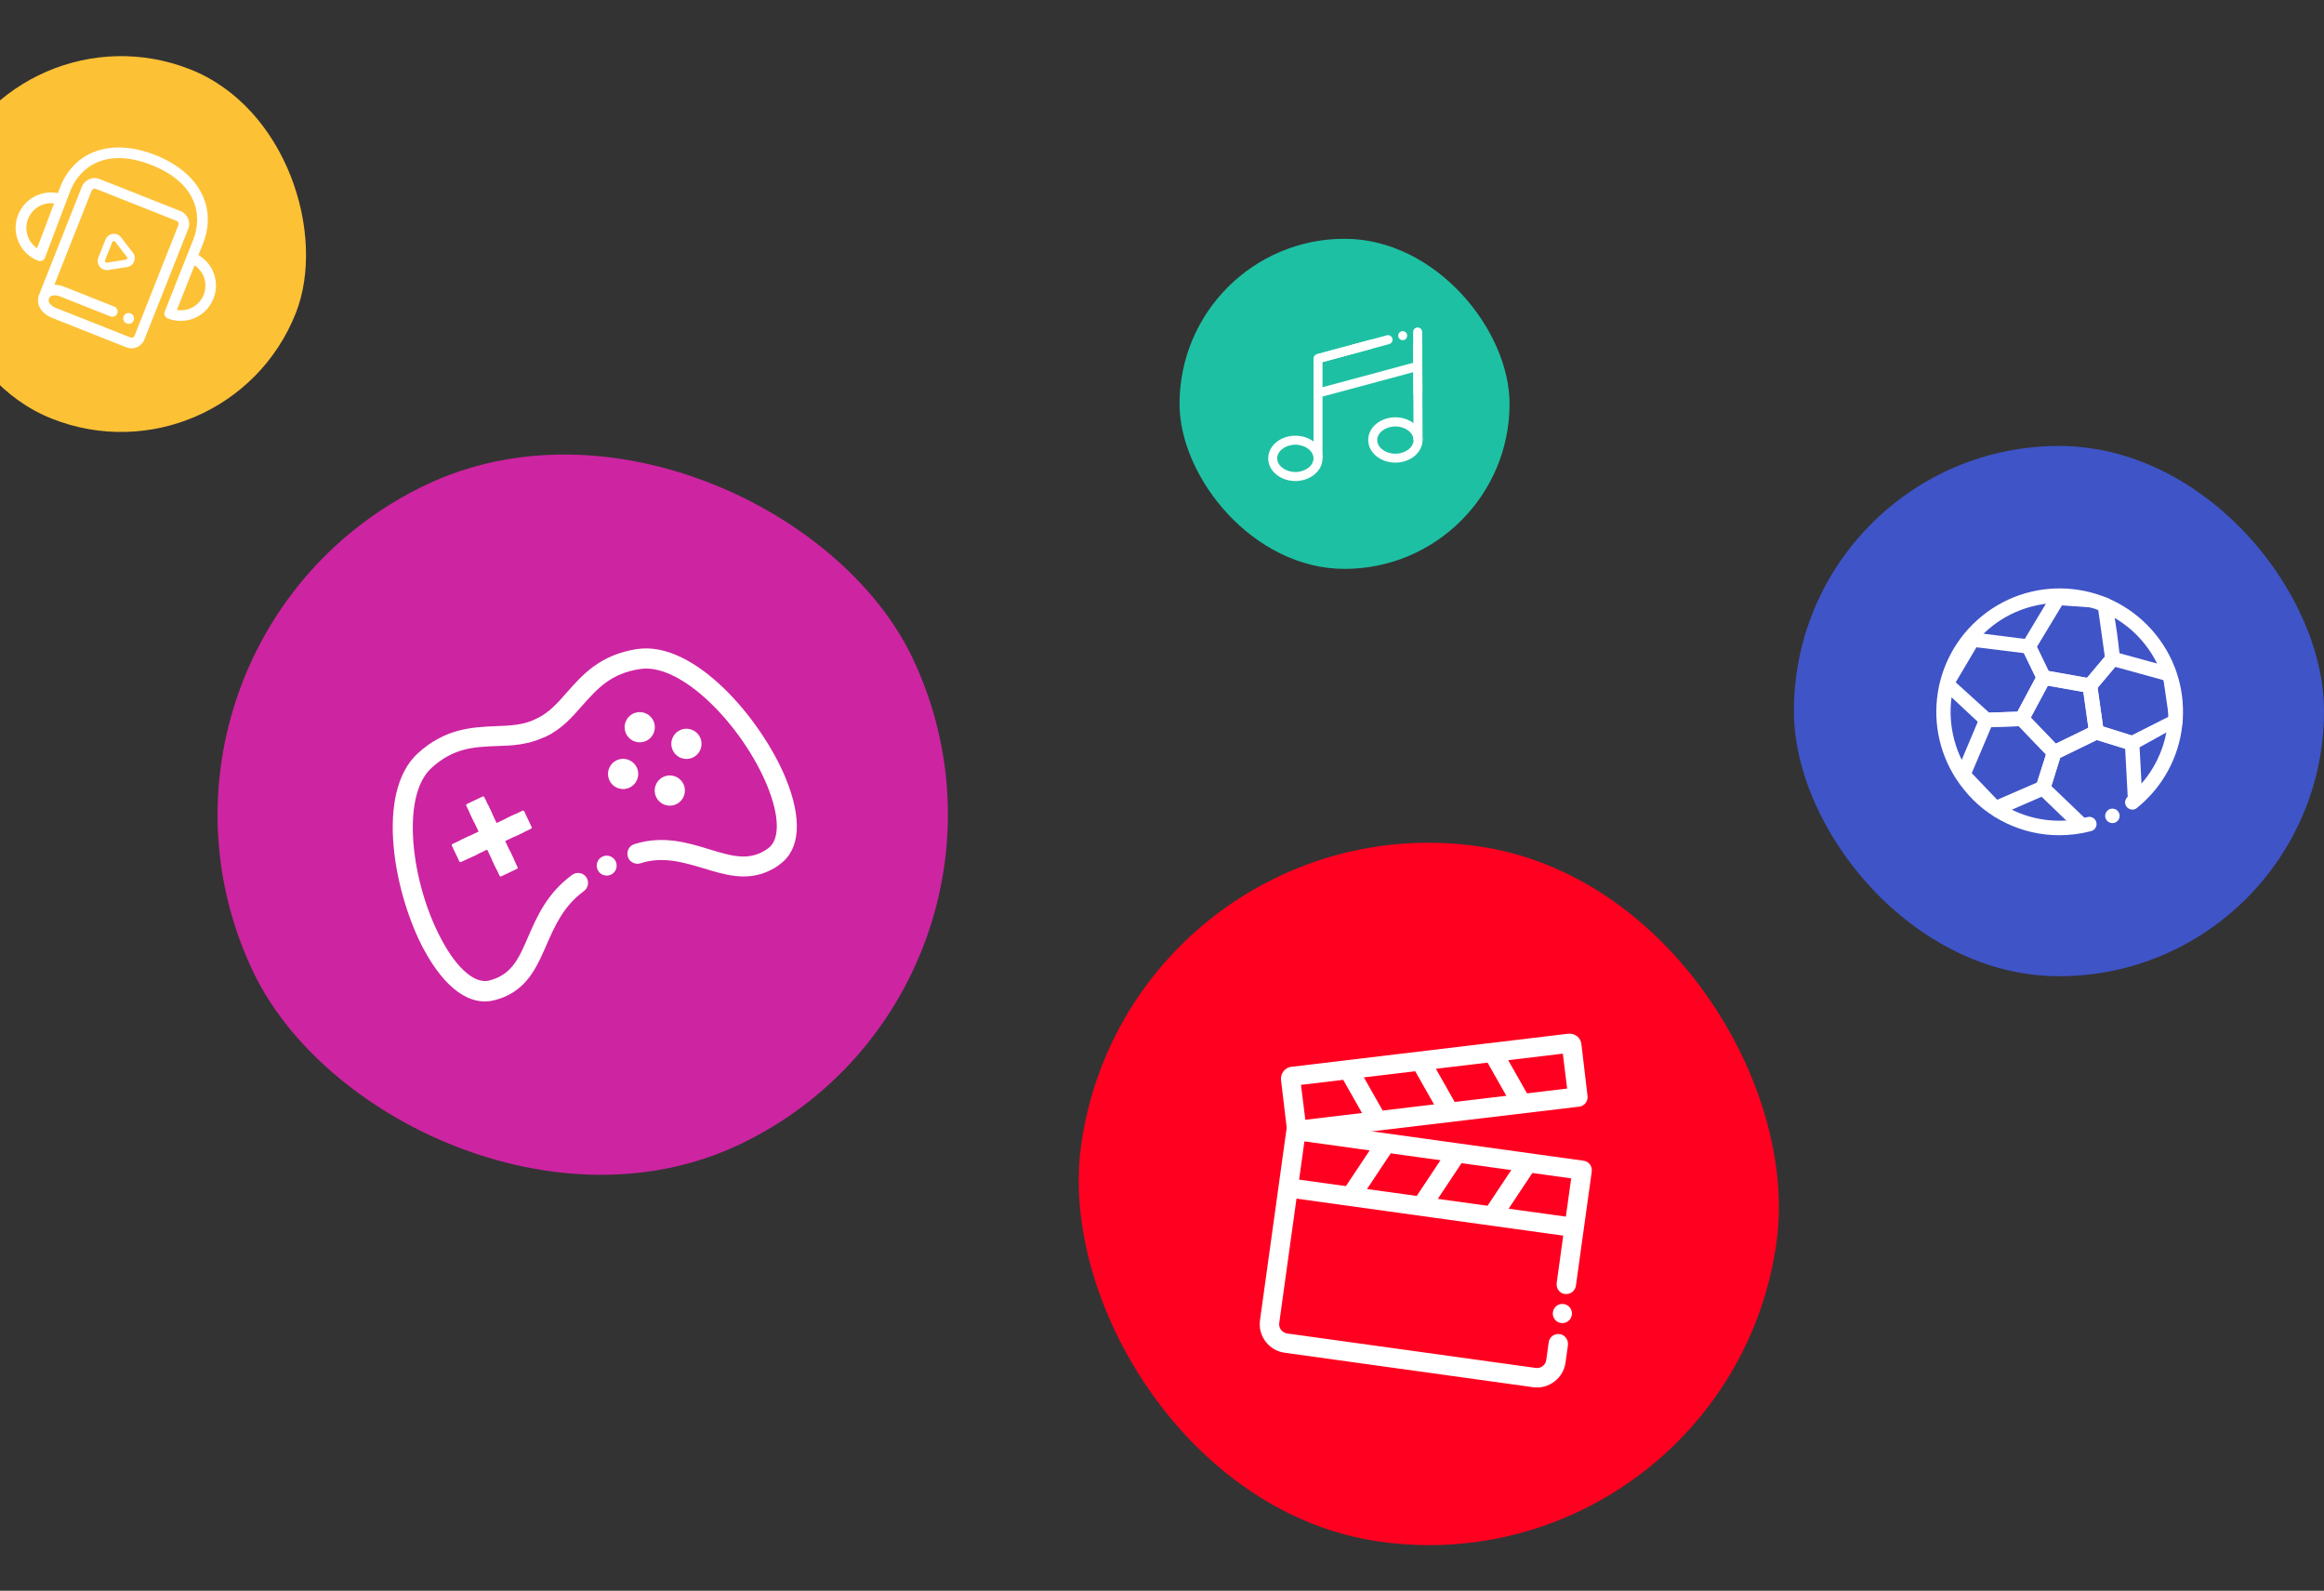<svg width="662" height="453" viewBox="0 0 662 453" fill="none" xmlns="http://www.w3.org/2000/svg">
<rect x="0" y="0" width="662" height="453" fill="#333333" stroke="none"/>
<rect x="336" y="68" width="94" height="94" rx="47" fill="#1EC0A3"/>
<path d="M399.561 96.867C400.27 96.867 400.845 96.292 400.845 95.583C400.845 94.874 400.27 94.299 399.561 94.299C398.852 94.299 398.277 94.874 398.277 95.583C398.277 96.292 398.852 96.867 399.561 96.867Z" fill="white"/>
<path d="M368.988 126.641C371.799 126.641 374.159 128.411 374.159 130.528C374.159 132.644 371.799 134.414 368.988 134.414C366.178 134.414 363.818 132.644 363.818 130.528C363.818 128.411 366.178 126.641 368.988 126.641ZM368.988 124.073C364.72 124.073 361.25 126.953 361.25 130.528C361.25 134.102 364.72 136.982 368.988 136.982C373.257 136.982 376.727 134.102 376.727 130.528C376.727 126.953 373.257 124.073 368.988 124.073Z" fill="white"/>
<path d="M397.478 121.436C400.289 121.436 402.649 123.206 402.649 125.323C402.649 127.44 400.289 129.209 397.478 129.209C394.667 129.209 392.308 127.44 392.308 125.323C392.308 123.206 394.667 121.436 397.478 121.436ZM397.478 118.834C393.21 118.834 389.74 121.714 389.74 125.288C389.74 128.862 393.21 131.743 397.478 131.743C401.747 131.743 405.217 128.862 405.217 125.288C405.217 121.749 401.747 118.834 397.478 118.834Z" fill="white"/>
<path d="M376.415 112.968C375.686 112.968 375.131 112.378 375.131 111.684C375.131 111.094 375.547 110.574 376.103 110.435L403.066 103.182C403.76 103.009 404.454 103.46 404.627 104.154C404.766 104.848 404.384 105.507 403.69 105.681L376.727 112.934C376.623 112.968 376.519 112.968 376.415 112.968Z" fill="white"/>
<path d="M402.58 94.23C402.753 93.536 403.447 93.12 404.141 93.293C404.731 93.432 405.113 93.953 405.113 94.543L405.182 111.754C405.182 112.483 404.593 113.038 403.898 113.038C403.204 113.038 402.615 112.448 402.615 111.754L402.545 94.543C402.545 94.438 402.545 94.334 402.58 94.23Z" fill="white"/>
<path d="M402.547 97.77V100.373L402.651 125.324H405.219L405.115 97.77" fill="white"/>
<path d="M390.678 96.66L375.097 100.859C374.542 101.033 374.16 101.519 374.16 102.109V130.529H376.728V103.115L390.678 99.332V96.66Z" fill="white"/>
<path d="M375.929 103.287C375.2 103.287 374.645 102.697 374.645 102.003C374.645 101.413 375.062 100.893 375.617 100.754L395.084 95.479C395.778 95.306 396.472 95.757 396.646 96.451C396.785 97.145 396.403 97.804 395.709 97.978L376.242 103.252C376.137 103.252 376.033 103.287 375.929 103.287Z" fill="white"/>
<rect x="321.688" y="227.211" width="200" height="200" rx="100" transform="rotate(7.896 321.688 227.211)" fill="#FF0020"/>
<path d="M436.699 395.036L365.906 385.219C361.445 384.6 358.296 380.436 358.914 375.975L366.46 321.564C366.673 320.028 368.079 319.03 369.541 319.233L451.085 330.542C452.621 330.755 453.618 332.161 453.416 333.623L448.912 366.094C448.699 367.63 447.367 368.638 445.821 368.498C444.275 368.358 443.277 366.953 443.417 365.407L447.555 335.569L371.57 325.031L364.399 376.736C364.196 378.198 365.204 379.531 366.667 379.734L437.46 389.551C438.922 389.754 440.255 388.746 440.458 387.284L441.158 382.238C441.371 380.702 442.776 379.704 444.312 379.917C445.775 380.12 446.772 381.525 446.643 382.998L445.943 388.044C445.324 392.506 441.16 395.655 436.699 395.036Z" fill="white"/>
<path d="M392.559 323.98L382.421 339.228L386.971 342.253L397.109 327.005L392.559 323.98Z" fill="white"/>
<path d="M412.736 326.765L402.599 342.013L407.149 345.038L417.286 329.79L412.736 326.765Z" fill="white"/>
<path d="M432.917 329.55L422.779 344.798L427.329 347.823L437.467 332.575L432.917 329.55Z" fill="white"/>
<path d="M448.824 346.85L367.573 335.582L366.822 340.994L448.073 352.262L448.824 346.85Z" fill="white"/>
<path d="M444.672 376.761C446.167 376.968 447.546 375.924 447.753 374.43C447.961 372.935 446.917 371.556 445.423 371.349C443.928 371.141 442.549 372.185 442.342 373.679C442.134 375.174 443.178 376.553 444.672 376.761Z" fill="white"/>
<path d="M369.01 324.673C367.766 324.5 366.781 323.544 366.661 322.26L364.899 307.555C364.703 305.739 365.991 303.979 367.88 303.794L446.707 294.377C448.597 294.192 450.283 295.469 450.468 297.358L452.22 312.136C452.383 313.65 451.302 314.991 449.789 315.154L369.678 324.691C369.448 324.734 369.229 324.703 369.01 324.673ZM370.595 308.941L371.826 318.877L446.406 309.988L445.175 300.053L370.595 308.941Z" fill="white"/>
<path d="M426.833 296.996L422.079 299.691L431.11 315.621L435.863 312.926L426.833 296.996Z" fill="white"/>
<path d="M406.414 299.767L401.66 302.462L410.691 318.392L415.444 315.697L406.414 299.767Z" fill="white"/>
<path d="M386.026 302.437L381.272 305.132L390.302 321.062L395.056 318.367L386.026 302.437Z" fill="white"/>
<g clip-path="url(#clip0_2716_505855)">
<rect x="27.43" y="182.695" width="208" height="208" rx="104" transform="rotate(-25.415 27.43 182.695)" fill="#CD24A1"/>
<path d="M174.037 249.073C175.455 248.399 176.058 246.704 175.384 245.287C174.711 243.87 173.016 243.267 171.599 243.94C170.182 244.614 169.579 246.308 170.252 247.726C170.925 249.143 172.62 249.746 174.037 249.073Z" fill="white"/>
<path d="M179.343 224.279C181.488 223.26 182.4 220.694 181.381 218.549C180.362 216.404 177.797 215.492 175.652 216.511C173.507 217.53 172.594 220.095 173.613 222.24C174.633 224.385 177.198 225.298 179.343 224.279Z" fill="white"/>
<path d="M128.909 240.336L133.348 238.227C133.556 238.128 133.761 238.201 133.86 238.409L135.969 242.848C136.068 243.056 135.995 243.26 135.787 243.359L131.348 245.468C131.14 245.567 130.935 245.494 130.837 245.286L128.727 240.847C128.629 240.639 128.701 240.435 128.909 240.336Z" fill="white"/>
<path d="M144.375 232.987L148.814 230.878C149.022 230.78 149.226 230.852 149.325 231.06L151.434 235.499C151.533 235.707 151.46 235.912 151.252 236.011L146.814 238.12C146.605 238.219 146.401 238.146 146.302 237.938L144.193 233.499C144.094 233.291 144.167 233.086 144.375 232.987Z" fill="white"/>
<path d="M142.294 249.364L140.185 244.925C140.086 244.717 140.159 244.512 140.367 244.414L144.806 242.304C145.014 242.206 145.219 242.278 145.317 242.486L147.426 246.925C147.525 247.133 147.452 247.338 147.244 247.437L142.806 249.546C142.598 249.645 142.393 249.572 142.294 249.364Z" fill="white"/>
<path d="M134.946 233.899L132.837 229.46C132.738 229.252 132.811 229.047 133.019 228.948L137.458 226.839C137.666 226.74 137.87 226.813 137.969 227.021L140.078 231.46C140.177 231.668 140.104 231.873 139.896 231.972L135.457 234.081C135.249 234.18 135.045 234.107 134.946 233.899Z" fill="white"/>
<path d="M197.378 215.71C199.523 214.69 200.435 212.125 199.416 209.98C198.397 207.835 195.832 206.923 193.687 207.942C191.542 208.961 190.629 211.526 191.648 213.671C192.667 215.816 195.233 216.729 197.378 215.71Z" fill="white"/>
<path d="M184.075 210.978C186.22 209.959 187.133 207.394 186.114 205.248C185.094 203.103 182.529 202.191 180.384 203.21C178.239 204.229 177.327 206.794 178.346 208.939C179.365 211.084 181.93 211.997 184.075 210.978Z" fill="white"/>
<path d="M192.644 229.011C194.789 227.992 195.701 225.427 194.682 223.282C193.663 221.137 191.098 220.224 188.953 221.243C186.808 222.263 185.895 224.828 186.914 226.973C187.934 229.118 190.499 230.03 192.644 229.011Z" fill="white"/>
<path d="M146.802 231.834L131.127 239.282L133.566 244.414L149.24 236.967L146.802 231.834Z" fill="white"/>
<path d="M138.957 229.1L133.825 231.539L141.272 247.213L146.405 244.775L138.957 229.1Z" fill="white"/>
<path d="M144.355 283.581C143.245 284.108 142 284.53 140.792 284.849C133.887 286.599 126.81 281.545 120.815 270.537C112.304 254.773 106.703 225.809 119.02 214.516C126.857 207.392 134.453 207.098 141.192 206.786C145.213 206.661 148.96 206.496 152.428 204.848C153.884 204.156 155.554 204.808 156.213 206.195C156.872 207.582 156.253 209.321 154.866 209.98C150.358 212.122 145.786 212.34 141.421 212.458C135.165 212.71 129.219 212.9 122.886 218.715C113.998 226.848 117.173 251.779 125.884 267.788C130.288 275.982 135.388 280.275 139.394 279.222C145.747 277.564 147.761 273.036 150.464 266.736C152.984 260.948 155.829 254.41 162.941 249.161C164.196 248.224 166.012 248.467 166.948 249.722C167.885 250.977 167.642 252.793 166.318 253.762C160.461 258.075 158.082 263.626 155.707 269.005C153.223 274.691 150.736 280.549 144.355 283.581Z" fill="white"/>
<path d="M219.087 247.987C212.637 251.051 206.356 249.105 200.28 247.231C194.646 245.572 188.775 243.771 182.448 245.843C180.962 246.294 179.328 245.539 178.844 243.984C178.393 242.498 179.147 240.865 180.703 240.381C188.757 237.829 195.79 239.928 201.968 241.838C208.523 243.825 213.609 245.404 218.838 241.559C222.184 239.119 222.078 232.453 218.576 223.83C211.667 206.965 194.344 188.757 182.425 190.509C173.986 191.714 170.083 196.204 165.867 200.927C162.949 204.269 159.962 207.644 155.454 209.786C153.997 210.478 152.327 209.826 151.668 208.439C151.009 207.052 151.526 205.276 152.913 204.617C156.381 202.969 158.875 200.169 161.512 197.131C165.94 192.136 170.967 186.432 181.509 184.824C198.044 182.408 216.961 205.045 223.807 221.6C228.521 233.132 228.002 241.88 222.182 246.091C221.204 246.896 220.197 247.459 219.087 247.987Z" fill="white"/>
</g>
<g clip-path="url(#clip1_2716_505855)">
<rect x="4.477" y="0.051" width="107" height="107" rx="53.5" transform="rotate(21.618 4.477 0.051)" fill="#FDC136"/>
<path d="M36.478 73.77C36.565 73.55 36.542 73.286 36.366 73.088L32.992 68.735C32.749 68.383 32.301 68.334 31.987 68.591C31.921 68.65 31.826 68.782 31.782 68.893L29.716 74.107C29.57 74.474 29.748 74.885 30.115 75.03C30.225 75.074 30.35 75.081 30.475 75.088L35.915 74.227C36.193 74.167 36.391 73.99 36.478 73.77ZM37.983 74.367C37.678 75.138 36.983 75.712 36.176 75.818L30.736 76.678C29.461 76.895 28.248 75.99 28.068 74.729C28.015 74.325 28.065 73.878 28.21 73.51L30.277 68.296C30.757 67.084 32.127 66.522 33.302 66.988C33.706 67.148 34.03 67.404 34.287 67.718L37.661 72.072C38.176 72.701 38.289 73.596 37.983 74.367Z" fill="white"/>
<path d="M29.446 76.719C28.124 76.195 27.482 74.708 28.005 73.386L30.057 68.208C30.581 66.886 32.068 66.243 33.39 66.767C33.831 66.942 34.191 67.212 34.471 67.578L37.844 71.932C38.721 73.044 38.506 74.658 37.394 75.535C37.043 75.778 36.669 75.97 36.215 76.044L30.775 76.905C30.335 76.944 29.85 76.879 29.446 76.719ZM33.23 67.171C32.129 66.735 30.898 67.267 30.461 68.368L28.395 73.583C27.958 74.685 28.49 75.915 29.592 76.352C29.959 76.497 30.333 76.518 30.685 76.488L36.125 75.627C37.298 75.454 38.072 74.359 37.9 73.186C37.884 72.797 37.714 72.475 37.493 72.175L34.12 67.821C33.899 67.521 33.561 67.302 33.23 67.171ZM30.043 75.213C29.566 75.024 29.344 74.511 29.533 74.034L31.6 68.82C31.789 68.342 32.302 68.12 32.779 68.31C32.926 68.368 33.058 68.463 33.176 68.594L36.55 72.948C36.866 73.329 36.795 73.938 36.377 74.24C36.26 74.321 36.107 74.387 35.967 74.417L30.527 75.278C30.366 75.256 30.19 75.272 30.043 75.213ZM32.633 68.677C32.56 68.648 32.435 68.641 32.384 68.663C32.208 68.678 32.04 68.781 31.967 68.965L29.9 74.18C29.799 74.437 29.946 74.708 30.166 74.795C30.24 74.824 30.328 74.816 30.416 74.809L35.856 73.948C36.12 73.925 36.31 73.66 36.25 73.382C36.242 73.294 36.184 73.228 36.161 73.177L32.788 68.823C32.766 68.772 32.707 68.706 32.633 68.677Z" fill="white"/>
<path d="M51.303 60.407L28.278 51.282C26.405 50.54 24.34 51.464 23.561 53.322L11.395 84.022C10.419 86.482 11.865 89.052 14.95 90.274L36.102 98.657C37.975 99.399 40.04 98.475 40.819 96.617L53.32 65.073C54.048 63.237 53.139 61.135 51.303 60.407ZM39.001 94.665L38.594 95.693C38.346 96.317 37.643 96.591 37.004 96.38L15.889 88.012C14.53 87.474 13.118 86.319 13.686 84.887C13.889 84.373 14.35 83.961 14.907 83.841C15.765 83.714 16.609 83.836 17.402 84.193L31.577 89.81C32.202 90.058 32.919 89.748 33.152 89.16C33.4 88.536 33.075 87.855 32.45 87.607L18.276 81.99C17.262 81.546 16.146 81.358 15.054 81.435L25.852 54.187C26.099 53.563 26.803 53.289 27.427 53.537L50.415 62.647C51.039 62.894 51.313 63.598 51.117 64.2L39.038 94.679L39.001 94.665Z" fill="white"/>
<path d="M36.037 98.929L14.885 90.546C11.653 89.265 10.104 86.527 11.152 83.883L23.318 53.183C24.119 51.164 26.375 50.188 28.394 50.989L51.419 60.113C53.439 60.914 54.414 63.17 53.614 65.189L41.127 96.697C40.327 98.717 38.02 99.715 36.037 98.929ZM28.176 51.539C26.487 50.87 24.538 51.712 23.869 53.402L11.703 84.101C10.786 86.415 12.18 88.794 15.118 89.959L36.27 98.341C37.959 99.01 39.907 98.168 40.577 96.479L53.063 64.971C53.733 63.282 52.89 61.334 51.201 60.664L28.176 51.539ZM36.924 96.689L15.772 88.306C14.267 87.709 12.737 86.423 13.392 84.771C13.639 84.147 14.166 83.675 14.848 83.563C15.757 83.414 16.674 83.565 17.504 83.936L31.679 89.554C32.156 89.743 32.669 89.521 32.858 89.044C33.047 88.566 32.826 88.053 32.348 87.864L18.174 82.247C17.197 81.817 16.118 81.645 15.076 81.699L14.6 81.723L25.558 54.071C25.864 53.3 26.735 52.923 27.507 53.229L50.531 62.353C51.303 62.659 51.679 63.531 51.374 64.302L38.887 95.809C38.567 96.617 37.696 96.994 36.924 96.689ZM17.102 84.414C16.405 84.138 15.671 84.059 14.952 84.157C14.498 84.232 14.117 84.548 13.943 84.989C13.448 86.238 14.757 87.224 16.005 87.719L37.157 96.101C37.635 96.29 38.147 96.069 38.337 95.591L50.823 64.084C51.012 63.606 50.791 63.093 50.313 62.904L27.288 53.779C26.811 53.59 26.298 53.812 26.109 54.289L15.485 81.097C16.461 81.101 17.488 81.296 18.392 81.696L32.567 87.314C33.338 87.619 33.715 88.491 33.409 89.262C33.103 90.033 32.232 90.41 31.461 90.104L17.286 84.487C17.212 84.458 17.176 84.443 17.102 84.414Z" fill="white"/>
<path d="M36.071 92.114C36.862 92.428 37.757 92.04 38.07 91.249C38.384 90.459 37.997 89.563 37.206 89.25C36.415 88.936 35.52 89.323 35.206 90.114C34.893 90.905 35.28 91.801 36.071 92.114Z" fill="white"/>
<path d="M47.773 90.676C47.001 90.37 46.624 89.498 46.93 88.727L55.022 68.31C57.772 61.369 56.121 52.132 43.195 47.01C30.269 41.887 22.739 47.486 19.989 54.426L12.831 73.344C12.562 74.13 11.676 74.544 10.854 74.26C10.854 74.26 10.854 74.26 10.817 74.246C5.639 72.194 3.112 66.348 5.164 61.171C6.954 56.654 11.728 54.042 16.492 54.995L17.124 53.291C21.272 42.825 31.904 39.263 44.279 44.167C56.654 49.072 61.946 58.987 57.812 69.416L56.532 72.647C61.331 75.441 62.964 81.612 60.133 86.397C57.668 90.688 52.4 92.509 47.773 90.676ZM55.433 75.526L50.383 88.269C54.214 88.895 57.837 86.294 58.426 82.448C58.865 79.733 57.675 77.052 55.433 75.526ZM15.415 57.925C11.577 57.424 8.073 60.156 7.557 64.031C7.235 66.665 8.38 69.244 10.564 70.704L15.415 57.925Z" fill="white"/>
</g>
<rect x="511" y="127" width="151" height="151" rx="75.5" fill="#3F54C7"/>
<path d="M601.725 234.398C602.864 234.398 603.787 233.475 603.787 232.336C603.787 231.197 602.864 230.273 601.725 230.273C600.586 230.273 599.662 231.197 599.662 232.336C599.662 233.475 600.586 234.398 601.725 234.398Z" fill="white"/>
<path d="M573.423 205.064L581.115 190.626L597.17 193.469L599.455 209.635L584.739 216.826L573.423 205.064ZM593.491 197.037L583.345 195.253L578.495 204.339L585.631 211.753L594.884 207.238L593.491 197.037Z" fill="white"/>
<path d="M595.274 210.081L593.1 194.695L601.016 185.275L619.612 190.37L621.68 206.047L607.538 213.871L595.274 210.081ZM616.289 193.692L602.521 189.901L597.504 195.866L599.065 206.848L607.203 209.412L617.795 204.06L616.289 193.692Z" fill="white"/>
<path d="M592.097 237.06L594.996 234.049L584.349 223.848L586.857 215.821L597.281 210.749L605.364 213.257L606.145 228.029L610.27 227.806L609.322 210.135L596.947 206.289L583.401 212.867L579.666 225.075L592.097 237.06Z" fill="white"/>
<path d="M556.81 221.117L564.447 203.001L576.767 202.61L587.469 213.759L583.679 225.967L568.275 232.669L556.81 221.117ZM582.787 214.874L575.039 206.791L567.234 207.014L561.66 220.17L568.907 227.751L580.223 222.845L582.787 214.874Z" fill="white"/>
<path d="M552.368 195.253L560.769 179.923L579.276 182.264L584.516 193.079L577.158 206.736L565.062 207.126L552.368 195.253ZM579.889 192.911L576.545 185.999L562.999 184.327L557.09 194.305L566.622 202.945L574.65 202.667L579.889 192.911Z" fill="white"/>
<path d="M580.782 194.807L575.542 183.992L585.075 168.105C585.075 168.105 599.187 169.354 600.781 170.517C602.376 171.68 603.972 188.229 603.972 188.229L596.112 197.538L580.782 194.807ZM597.617 173.122L587.36 172.398L580.225 184.215L583.57 191.128L594.44 193.079L599.568 187.003L597.617 173.122Z" fill="white"/>
<path d="M586.563 237.853C589.629 237.853 592.695 237.463 595.649 236.682C596.764 236.404 597.433 235.289 597.155 234.174C596.876 233.059 595.761 232.39 594.646 232.669C578.09 237.073 561.088 227.262 556.684 210.706C552.281 194.15 562.092 177.148 578.647 172.744C595.203 168.34 612.205 178.151 616.609 194.707C619.787 206.581 615.661 219.179 606.129 226.871C605.237 227.596 605.07 228.878 605.795 229.77C606.519 230.662 607.802 230.829 608.693 230.105C608.693 230.105 608.749 230.105 608.749 230.049C623.856 217.841 626.253 195.766 614.045 180.66C601.837 165.553 579.762 163.156 564.656 175.364C549.549 187.572 547.152 209.647 559.36 224.753C565.882 233.003 575.972 237.853 586.563 237.853Z" fill="white"/>
<defs>
<clipPath id="clip0_2716_505855">
<rect x="27.43" y="182.695" width="208" height="208" rx="104" transform="rotate(-25.415 27.43 182.695)" fill="white"/>
</clipPath>
<clipPath id="clip1_2716_505855">
<rect x="4.477" y="0.051" width="107" height="107" rx="53.5" transform="rotate(21.618 4.477 0.051)" fill="white"/>
</clipPath>
</defs>
</svg>
